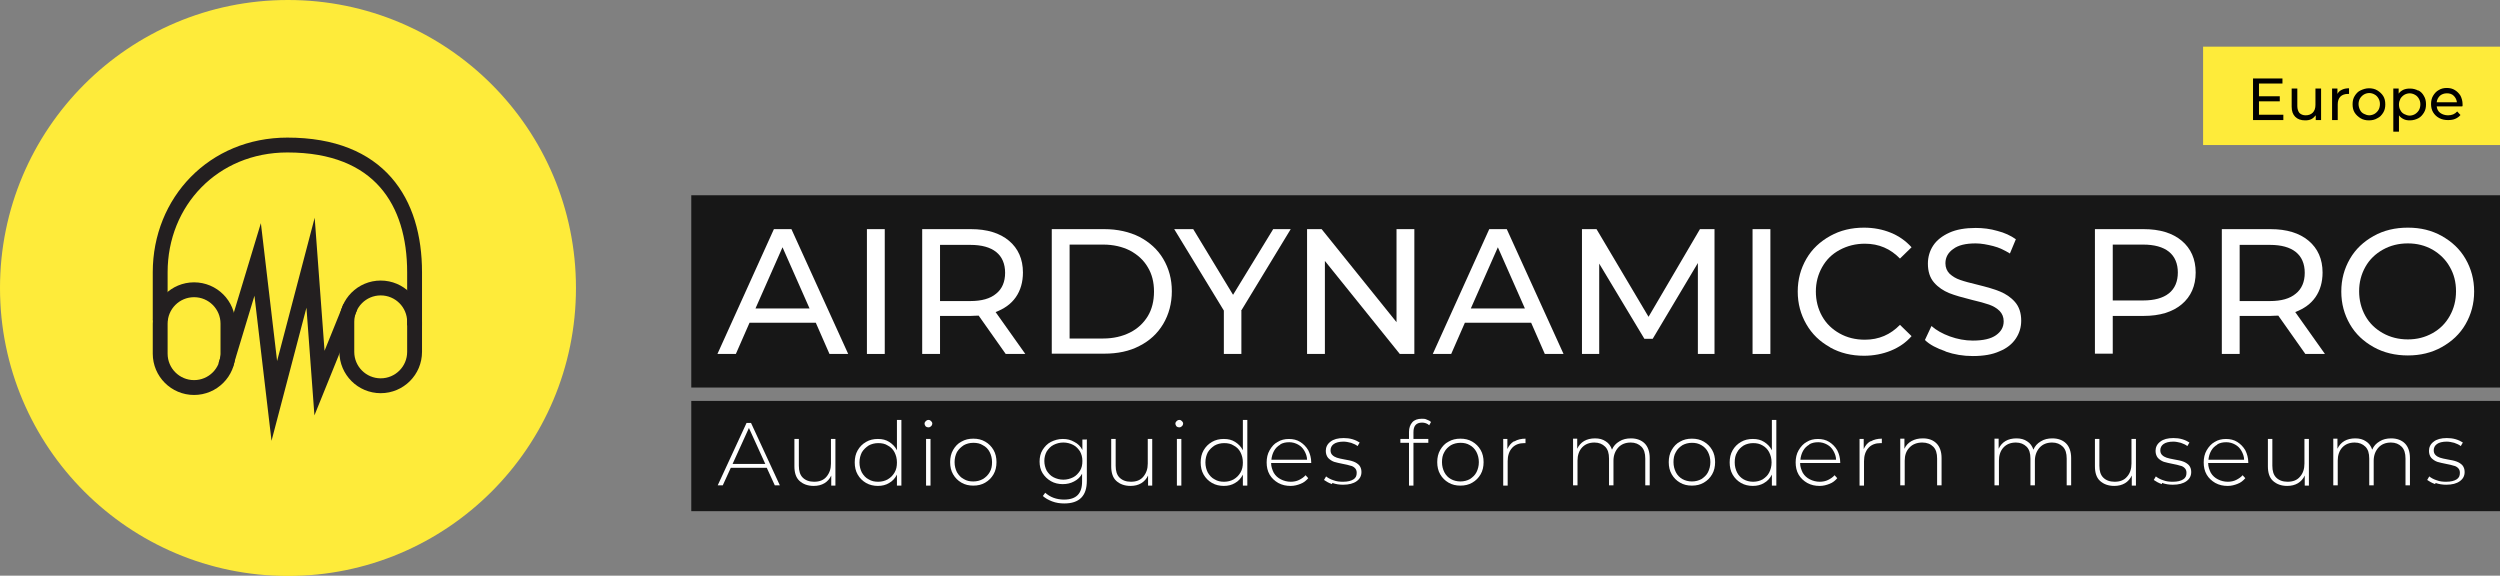 <?xml version="1.0" encoding="UTF-8"?> <svg xmlns="http://www.w3.org/2000/svg" id="Layer_1" viewBox="0 0 84.12 19.37"><rect x="0" y="0" width="84.12" height="19.37" fill="#808080" stroke="none"/> <defs> <style>.cls-1{fill:#fff;}.cls-2{fill:#feeb3a;}.cls-3{fill:#171717;}.cls-4{fill:none;stroke:#231f20;stroke-miterlimit:10;stroke-width:.5px;}</style> </defs> <g> <circle class="cls-2" cx="9.69" cy="9.69" r="9.69"></circle> <path class="cls-4" d="M13.95,10.95v-1.79c0-2.36-1.17-4.28-4.28-4.28-2.49,0-4.28,1.91-4.28,4.28v1.62"></path> <path class="cls-4" d="M6.53,9.75h0c.63,0,1.14,.51,1.14,1.14v1.01c0,.63-.51,1.14-1.14,1.14h0c-.63,0-1.14-.51-1.14-1.14v-1.01c0-.63,.51-1.14,1.14-1.14Z"></path> <path class="cls-4" d="M12.81,9.69h0c.63,0,1.14,.51,1.14,1.14v1.01c0,.63-.51,1.14-1.14,1.14h0c-.63,0-1.14-.51-1.14-1.14v-1.01c0-.63,.51-1.14,1.14-1.14Z"></path> <polyline class="cls-4" points="7.59 12.3 8.67 8.73 9.23 13.49 10.45 8.84 10.75 12.89 11.79 10.32"></polyline> </g> <rect class="cls-3" x="23.26" y="6.57" width="60.86" height="6.47"></rect> <rect class="cls-3" x="23.26" y="13.49" width="60.86" height="3.71"></rect> <rect class="cls-2" x="74.13" y="1.57" width="9.99" height="3.31"></rect> <g> <path class="cls-1" d="M27.45,10.86h-2.23l-.46,1.05h-.62l1.9-4.2h.59l1.91,4.2h-.63l-.46-1.05Zm-.21-.48l-.91-2.06-.91,2.06h1.81Z"></path> <path class="cls-1" d="M29.17,7.71h.6v4.2h-.6V7.71Z"></path> <path class="cls-1" d="M33.84,11.91l-.91-1.29c-.11,0-.2,.01-.26,.01h-1.04v1.28h-.6V7.71h1.64c.54,0,.97,.13,1.28,.39,.31,.26,.47,.62,.47,1.07,0,.32-.08,.6-.24,.83-.16,.23-.39,.39-.68,.5l1,1.41h-.65Zm-.32-2.03c.2-.16,.3-.4,.3-.7s-.1-.54-.3-.7c-.2-.16-.49-.24-.87-.24h-1.02v1.89h1.02c.38,0,.67-.08,.87-.25Z"></path> <path class="cls-1" d="M35.39,7.71h1.77c.44,0,.84,.09,1.18,.26,.34,.18,.61,.42,.8,.74,.19,.32,.29,.68,.29,1.09s-.1,.78-.29,1.1c-.19,.32-.46,.57-.8,.74-.34,.18-.74,.26-1.18,.26h-1.77V7.71Zm1.73,3.68c.34,0,.64-.07,.9-.2,.26-.13,.46-.32,.6-.55s.21-.51,.21-.83-.07-.59-.21-.82c-.14-.24-.34-.42-.6-.56-.26-.13-.56-.2-.9-.2h-1.13v3.16h1.13Z"></path> <path class="cls-1" d="M41.77,10.46v1.45h-.59v-1.46l-1.67-2.74h.64l1.34,2.21,1.35-2.21h.59l-1.67,2.75Z"></path> <path class="cls-1" d="M47.59,7.71v4.2h-.49l-2.52-3.13v3.13h-.6V7.71h.49l2.52,3.13v-3.13h.6Z"></path> <path class="cls-1" d="M51.52,10.86h-2.23l-.46,1.05h-.62l1.9-4.2h.59l1.91,4.2h-.63l-.46-1.05Zm-.21-.48l-.91-2.06-.91,2.06h1.81Z"></path> <path class="cls-1" d="M57.13,11.91v-3.06s-1.52,2.55-1.52,2.55h-.28l-1.52-2.53v3.04h-.58V7.71h.49l1.75,2.95,1.73-2.95h.49v4.2s-.57,0-.57,0Z"></path> <path class="cls-1" d="M58.97,7.71h.6v4.2h-.6V7.71Z"></path> <path class="cls-1" d="M61.57,11.68c-.34-.19-.6-.44-.79-.77-.19-.33-.29-.69-.29-1.1s.1-.77,.29-1.1c.19-.33,.46-.58,.8-.77,.34-.19,.72-.28,1.14-.28,.33,0,.63,.06,.9,.17,.27,.11,.5,.27,.7,.49l-.39,.38c-.32-.33-.71-.5-1.18-.5-.31,0-.59,.07-.85,.21s-.45,.33-.59,.58c-.14,.25-.21,.52-.21,.82s.07,.58,.21,.83c.14,.25,.34,.44,.59,.58s.53,.21,.85,.21c.47,0,.86-.17,1.18-.5l.39,.38c-.19,.22-.43,.38-.7,.49-.27,.11-.58,.17-.9,.17-.42,0-.8-.09-1.14-.28Z"></path> <path class="cls-1" d="M65.46,11.82c-.29-.1-.53-.22-.69-.38l.22-.47c.16,.14,.37,.26,.62,.35,.25,.09,.51,.14,.77,.14,.35,0,.61-.06,.78-.18,.17-.12,.26-.27,.26-.47,0-.14-.05-.26-.14-.35s-.21-.16-.35-.21c-.14-.05-.33-.1-.58-.16-.32-.08-.57-.15-.77-.23-.19-.08-.36-.19-.5-.35-.14-.16-.21-.37-.21-.64,0-.22,.06-.43,.18-.61,.12-.18,.3-.32,.54-.43,.24-.11,.54-.16,.89-.16,.25,0,.49,.03,.73,.1,.24,.06,.45,.16,.62,.28l-.2,.48c-.18-.11-.36-.2-.56-.25s-.4-.09-.59-.09c-.34,0-.59,.06-.76,.19-.17,.12-.26,.28-.26,.48,0,.14,.05,.26,.14,.35,.1,.09,.21,.16,.36,.21,.14,.05,.33,.1,.58,.16,.32,.08,.57,.15,.76,.23,.19,.08,.36,.19,.5,.35,.14,.16,.21,.37,.21,.63,0,.22-.06,.42-.18,.6-.12,.18-.3,.33-.55,.43-.24,.11-.54,.16-.9,.16-.32,0-.62-.05-.91-.15Z"></path> <path class="cls-1" d="M73.41,8.1c.31,.26,.47,.62,.47,1.07s-.16,.81-.47,1.07c-.31,.26-.74,.39-1.28,.39h-1.04v1.27h-.6V7.71h1.64c.54,0,.97,.13,1.28,.39Zm-.43,1.77c.2-.16,.3-.4,.3-.7s-.1-.54-.3-.7-.49-.24-.87-.24h-1.02v1.88h1.02c.38,0,.67-.08,.87-.24Z"></path> <path class="cls-1" d="M77.57,11.91l-.91-1.29c-.11,0-.2,.01-.26,.01h-1.04v1.28h-.6V7.71h1.64c.54,0,.97,.13,1.28,.39,.31,.26,.47,.62,.47,1.07,0,.32-.08,.6-.24,.83-.16,.23-.39,.39-.68,.5l1,1.41h-.65Zm-.32-2.03c.2-.16,.3-.4,.3-.7s-.1-.54-.3-.7-.49-.24-.87-.24h-1.02v1.89h1.02c.38,0,.67-.08,.87-.25Z"></path> <path class="cls-1" d="M79.87,11.68c-.34-.19-.61-.44-.8-.77-.19-.33-.29-.69-.29-1.1s.1-.77,.29-1.1c.19-.33,.46-.58,.8-.77,.34-.19,.72-.28,1.15-.28s.8,.09,1.14,.28c.34,.19,.61,.44,.8,.77,.19,.33,.29,.69,.29,1.1s-.1,.77-.29,1.1c-.19,.33-.46,.58-.8,.77-.34,.19-.72,.28-1.14,.28s-.81-.09-1.15-.28Zm1.98-.47c.25-.14,.44-.33,.58-.58,.14-.25,.21-.52,.21-.83s-.07-.58-.21-.82c-.14-.25-.34-.44-.58-.58-.25-.14-.52-.21-.83-.21s-.59,.07-.84,.21c-.25,.14-.45,.33-.59,.58-.14,.25-.21,.52-.21,.82s.07,.58,.21,.83c.14,.25,.34,.44,.59,.58,.25,.14,.53,.21,.84,.21s.58-.07,.83-.21Z"></path> </g> <g> <path class="cls-1" d="M25.81,15.74h-1.22l-.27,.59h-.17l.97-2.1h.15l.97,2.1h-.17l-.27-.59Zm-.06-.13l-.55-1.21-.55,1.21h1.1Z"></path> <path class="cls-1" d="M28.11,14.77v1.57h-.14v-.34c-.05,.11-.13,.2-.23,.26-.1,.06-.22,.09-.36,.09-.2,0-.36-.06-.48-.17-.12-.11-.17-.28-.17-.49v-.92h.15v.9c0,.18,.04,.31,.13,.4s.22,.14,.38,.14c.18,0,.32-.05,.42-.17s.15-.26,.15-.44v-.83h.15Z"></path> <path class="cls-1" d="M30.33,14.11v2.23h-.15v-.37c-.06,.12-.15,.22-.26,.28-.11,.07-.24,.1-.38,.1s-.28-.03-.4-.1c-.12-.07-.21-.16-.28-.28s-.1-.26-.1-.41,.03-.29,.1-.41,.16-.21,.28-.28,.25-.1,.4-.1,.27,.03,.38,.1c.11,.07,.2,.16,.26,.28v-1.02h.15Zm-.46,2.02c.1-.06,.17-.13,.23-.23,.06-.1,.08-.21,.08-.34s-.03-.24-.08-.34-.13-.18-.23-.23c-.09-.06-.2-.08-.32-.08s-.23,.03-.32,.08c-.09,.06-.17,.13-.23,.23-.05,.1-.08,.21-.08,.34s.03,.24,.08,.34c.06,.1,.13,.18,.23,.23,.1,.06,.2,.08,.32,.08s.23-.03,.32-.08Z"></path> <path class="cls-1" d="M31.15,14.35s-.04-.05-.04-.09,.01-.06,.04-.09c.02-.02,.05-.04,.09-.04s.06,.01,.09,.04c.02,.02,.04,.05,.04,.08s-.01,.06-.04,.09c-.02,.02-.05,.04-.09,.04s-.06-.01-.09-.03Zm.01,.42h.15v1.57h-.15v-1.57Z"></path> <path class="cls-1" d="M32.35,16.24c-.12-.07-.21-.16-.28-.28-.07-.12-.1-.26-.1-.41s.03-.29,.1-.41,.16-.22,.28-.28c.12-.07,.25-.1,.4-.1s.28,.03,.4,.1c.12,.07,.21,.16,.28,.28,.07,.12,.1,.26,.1,.41s-.03,.29-.1,.41c-.07,.12-.16,.21-.28,.28-.12,.07-.25,.1-.4,.1s-.28-.03-.4-.1Zm.72-.12c.1-.06,.17-.13,.23-.23,.06-.1,.08-.21,.08-.34s-.03-.24-.08-.34-.13-.18-.23-.23c-.09-.06-.2-.08-.32-.08s-.23,.03-.32,.08c-.09,.06-.17,.13-.23,.23-.05,.1-.08,.21-.08,.34s.03,.24,.08,.34c.06,.1,.13,.18,.23,.23,.1,.06,.2,.08,.32,.08s.23-.03,.32-.08Z"></path> <path class="cls-1" d="M36.57,14.77v1.4c0,.26-.06,.45-.19,.58s-.32,.19-.57,.19c-.14,0-.28-.02-.41-.07s-.23-.11-.31-.18l.08-.11c.08,.07,.17,.13,.28,.17,.11,.04,.23,.06,.35,.06,.21,0,.36-.05,.46-.15,.1-.1,.15-.25,.15-.46v-.26c-.06,.11-.15,.2-.27,.26-.11,.06-.24,.09-.38,.09s-.28-.03-.4-.1c-.12-.07-.21-.16-.28-.27s-.1-.25-.1-.39,.03-.28,.1-.39,.16-.21,.28-.27c.12-.06,.25-.1,.4-.1s.27,.03,.39,.1c.12,.06,.21,.15,.27,.27v-.35h.14Zm-.46,1.29c.1-.05,.17-.13,.23-.22,.06-.1,.08-.2,.08-.33s-.03-.23-.08-.32c-.06-.09-.13-.17-.23-.22s-.21-.08-.33-.08-.23,.03-.33,.08c-.1,.05-.17,.13-.23,.22-.05,.09-.08,.2-.08,.32s.03,.23,.08,.33c.06,.09,.13,.17,.23,.22,.1,.05,.21,.08,.33,.08s.23-.03,.33-.08Z"></path> <path class="cls-1" d="M38.77,14.77v1.57h-.14v-.34c-.05,.11-.13,.2-.23,.26-.1,.06-.22,.09-.36,.09-.2,0-.36-.06-.48-.17-.12-.11-.17-.28-.17-.49v-.92h.15v.9c0,.18,.04,.31,.13,.4s.22,.14,.38,.14c.18,0,.32-.05,.42-.17s.15-.26,.15-.44v-.83h.15Z"></path> <path class="cls-1" d="M39.59,14.35s-.04-.05-.04-.09,.01-.06,.04-.09c.02-.02,.05-.04,.09-.04s.06,.01,.09,.04c.02,.02,.04,.05,.04,.08s-.01,.06-.04,.09c-.02,.02-.05,.04-.09,.04s-.06-.01-.09-.03Zm.01,.42h.15v1.57h-.15v-1.57Z"></path> <path class="cls-1" d="M41.97,14.11v2.23h-.15v-.37c-.06,.12-.15,.22-.26,.28-.11,.07-.24,.1-.38,.1s-.28-.03-.4-.1c-.12-.07-.21-.16-.28-.28s-.1-.26-.1-.41,.03-.29,.1-.41,.16-.21,.28-.28,.25-.1,.4-.1,.27,.03,.38,.1c.11,.07,.2,.16,.26,.28v-1.02h.15Zm-.46,2.02c.1-.06,.17-.13,.23-.23,.06-.1,.08-.21,.08-.34s-.03-.24-.08-.34-.13-.18-.23-.23c-.09-.06-.2-.08-.32-.08s-.23,.03-.32,.08c-.09,.06-.17,.13-.23,.23-.05,.1-.08,.21-.08,.34s.03,.24,.08,.34c.06,.1,.13,.18,.23,.23,.1,.06,.2,.08,.32,.08s.23-.03,.32-.08Z"></path> <path class="cls-1" d="M44.12,15.58h-1.35c0,.12,.04,.23,.09,.33,.06,.1,.14,.17,.24,.22,.1,.05,.21,.08,.33,.08,.1,0,.2-.02,.28-.06s.16-.09,.22-.16l.09,.1c-.07,.08-.15,.15-.26,.19-.1,.04-.21,.07-.33,.07-.16,0-.29-.03-.42-.1-.12-.07-.22-.16-.29-.28s-.1-.26-.1-.41,.03-.29,.1-.41,.15-.22,.27-.28c.11-.07,.24-.1,.38-.1s.27,.03,.38,.1,.2,.16,.27,.28c.06,.12,.1,.26,.1,.41v.04Zm-1.04-.62c-.09,.05-.16,.12-.21,.21-.05,.09-.08,.19-.09,.3h1.2c0-.11-.04-.21-.09-.3-.05-.09-.12-.16-.21-.21s-.19-.08-.3-.08-.21,.02-.3,.07Z"></path> <path class="cls-1" d="M44.82,16.29c-.11-.04-.2-.09-.27-.14l.07-.12c.06,.05,.15,.1,.25,.13,.1,.04,.21,.05,.32,.05,.16,0,.27-.03,.35-.08,.08-.05,.11-.12,.11-.22,0-.07-.02-.12-.06-.16s-.09-.07-.15-.08c-.06-.02-.14-.04-.25-.06-.12-.02-.22-.05-.3-.07-.08-.03-.14-.07-.2-.13-.05-.06-.08-.14-.08-.24,0-.12,.05-.23,.16-.31,.1-.08,.25-.12,.44-.12,.1,0,.2,.01,.3,.04,.1,.03,.18,.07,.24,.11l-.07,.12c-.06-.05-.14-.08-.22-.11-.08-.02-.17-.04-.25-.04-.15,0-.26,.03-.33,.08-.07,.05-.11,.12-.11,.21,0,.07,.02,.12,.06,.16s.09,.07,.15,.09c.06,.02,.15,.04,.26,.06,.12,.02,.22,.04,.3,.07s.14,.07,.19,.12c.05,.06,.08,.13,.08,.23,0,.13-.05,.23-.16,.31-.11,.08-.26,.12-.46,.12-.13,0-.25-.02-.36-.06Z"></path> <path class="cls-1" d="M47.56,14.54v.23h.5v.13h-.5v1.44h-.15v-1.44h-.29v-.13h.29v-.24c0-.13,.04-.24,.11-.32s.18-.12,.32-.12c.06,0,.12,0,.17,.03,.06,.02,.1,.04,.14,.08l-.06,.11c-.06-.06-.15-.09-.24-.09-.2,0-.29,.11-.29,.32Z"></path> <path class="cls-1" d="M48.74,16.24c-.12-.07-.21-.16-.28-.28-.07-.12-.1-.26-.1-.41s.03-.29,.1-.41,.16-.22,.28-.28c.12-.07,.25-.1,.4-.1s.28,.03,.4,.1c.12,.07,.21,.16,.28,.28,.07,.12,.1,.26,.1,.41s-.03,.29-.1,.41c-.07,.12-.16,.21-.28,.28-.12,.07-.25,.1-.4,.1s-.28-.03-.4-.1Zm.72-.12c.09-.06,.17-.13,.22-.23,.05-.1,.08-.21,.08-.34s-.03-.24-.08-.34-.13-.18-.22-.23c-.1-.06-.2-.08-.32-.08s-.23,.03-.32,.08c-.09,.06-.17,.13-.22,.23-.06,.1-.08,.21-.08,.34s.03,.24,.08,.34c.05,.1,.13,.18,.22,.23s.2,.08,.32,.08,.23-.03,.32-.08Z"></path> <path class="cls-1" d="M50.96,14.85c.1-.06,.23-.09,.37-.09v.15h-.04c-.17,0-.31,.05-.41,.16-.1,.11-.15,.26-.15,.45v.82h-.15v-1.57h.14v.34c.05-.11,.12-.2,.22-.26Z"></path> <path class="cls-1" d="M55.34,14.92c.11,.11,.17,.28,.17,.49v.92h-.15v-.9c0-.18-.04-.31-.13-.4s-.21-.14-.36-.14c-.18,0-.32,.06-.42,.17-.1,.11-.16,.26-.16,.44v.83h-.15v-.9c0-.18-.04-.31-.13-.4s-.21-.14-.36-.14c-.18,0-.32,.06-.42,.17-.1,.11-.15,.26-.15,.44v.83h-.15v-1.57h.14v.34c.05-.11,.13-.2,.23-.26,.1-.06,.23-.09,.37-.09s.26,.03,.36,.1c.1,.06,.17,.16,.21,.28,.05-.12,.13-.21,.25-.28,.11-.07,.24-.1,.39-.1,.19,0,.35,.06,.46,.17Z"></path> <path class="cls-1" d="M56.53,16.24c-.12-.07-.21-.16-.28-.28-.07-.12-.1-.26-.1-.41s.03-.29,.1-.41,.16-.22,.28-.28c.12-.07,.25-.1,.4-.1s.28,.03,.4,.1c.12,.07,.21,.16,.28,.28,.07,.12,.1,.26,.1,.41s-.03,.29-.1,.41c-.07,.12-.16,.21-.28,.28-.12,.07-.25,.1-.4,.1s-.28-.03-.4-.1Zm.72-.12c.09-.06,.17-.13,.22-.23,.05-.1,.08-.21,.08-.34s-.03-.24-.08-.34-.13-.18-.22-.23c-.1-.06-.2-.08-.32-.08s-.23,.03-.32,.08c-.09,.06-.17,.13-.22,.23-.06,.1-.08,.21-.08,.34s.03,.24,.08,.34c.05,.1,.13,.18,.22,.23s.2,.08,.32,.08,.23-.03,.32-.08Z"></path> <path class="cls-1" d="M59.77,14.11v2.23h-.15v-.37c-.06,.12-.15,.22-.26,.28-.11,.07-.24,.1-.38,.1s-.28-.03-.4-.1c-.12-.07-.21-.16-.28-.28-.07-.12-.1-.26-.1-.41s.03-.29,.1-.41c.07-.12,.16-.21,.28-.28,.12-.07,.25-.1,.4-.1s.27,.03,.38,.1c.11,.07,.2,.16,.26,.28v-1.02h.15Zm-.46,2.02c.09-.06,.17-.13,.22-.23,.05-.1,.08-.21,.08-.34s-.03-.24-.08-.34-.13-.18-.22-.23c-.1-.06-.2-.08-.32-.08s-.23,.03-.32,.08c-.09,.06-.17,.13-.22,.23-.06,.1-.08,.21-.08,.34s.03,.24,.08,.34c.05,.1,.13,.18,.22,.23s.2,.08,.32,.08,.23-.03,.32-.08Z"></path> <path class="cls-1" d="M61.92,15.58h-1.35c0,.12,.04,.23,.09,.33,.06,.1,.14,.17,.24,.22,.1,.05,.21,.08,.33,.08,.1,0,.2-.02,.28-.06s.16-.09,.22-.16l.09,.1c-.07,.08-.15,.15-.26,.19-.1,.04-.21,.07-.33,.07-.16,0-.29-.03-.42-.1-.12-.07-.22-.16-.29-.28-.07-.12-.1-.26-.1-.41s.03-.29,.1-.41c.07-.12,.16-.22,.27-.28,.11-.07,.24-.1,.38-.1s.27,.03,.38,.1,.2,.16,.27,.28c.06,.12,.1,.26,.1,.41v.04Zm-1.04-.62c-.09,.05-.16,.12-.21,.21-.05,.09-.08,.19-.09,.3h1.2c0-.11-.04-.21-.09-.3-.05-.09-.12-.16-.21-.21s-.19-.08-.3-.08-.21,.02-.3,.07Z"></path> <path class="cls-1" d="M62.95,14.85c.1-.06,.23-.09,.37-.09v.15h-.04c-.17,0-.31,.05-.41,.16-.1,.11-.15,.26-.15,.45v.82h-.15v-1.57h.14v.34c.05-.11,.12-.2,.22-.26Z"></path> <path class="cls-1" d="M65.16,14.92c.11,.11,.17,.28,.17,.49v.92h-.15v-.9c0-.18-.04-.31-.13-.4s-.21-.14-.37-.14c-.18,0-.33,.06-.43,.17-.11,.11-.16,.26-.16,.44v.83h-.15v-1.57h.14v.34c.05-.11,.13-.2,.24-.26,.11-.06,.23-.09,.38-.09,.2,0,.35,.06,.46,.17Z"></path> <path class="cls-1" d="M69.52,14.92c.11,.11,.17,.28,.17,.49v.92h-.15v-.9c0-.18-.04-.31-.13-.4s-.21-.14-.36-.14c-.18,0-.32,.06-.42,.17-.1,.11-.16,.26-.16,.44v.83h-.15v-.9c0-.18-.04-.31-.13-.4s-.21-.14-.36-.14c-.18,0-.32,.06-.42,.17-.1,.11-.15,.26-.15,.44v.83h-.15v-1.57h.14v.34c.05-.11,.13-.2,.23-.26,.1-.06,.23-.09,.37-.09s.26,.03,.36,.1c.1,.06,.17,.16,.21,.28,.05-.12,.13-.21,.25-.28,.11-.07,.24-.1,.39-.1,.19,0,.35,.06,.46,.17Z"></path> <path class="cls-1" d="M71.87,14.77v1.57h-.14v-.34c-.05,.11-.13,.2-.23,.26-.1,.06-.22,.09-.36,.09-.2,0-.36-.06-.48-.17-.12-.11-.17-.28-.17-.49v-.92h.15v.9c0,.18,.04,.31,.13,.4s.22,.14,.38,.14c.18,0,.32-.05,.42-.17,.1-.11,.15-.26,.15-.44v-.83h.15Z"></path> <path class="cls-1" d="M72.74,16.29c-.11-.04-.2-.09-.27-.14l.07-.12c.06,.05,.15,.1,.25,.13,.1,.04,.21,.05,.32,.05,.16,0,.27-.03,.35-.08,.08-.05,.11-.12,.11-.22,0-.07-.02-.12-.06-.16s-.09-.07-.15-.08c-.06-.02-.14-.04-.25-.06-.12-.02-.22-.05-.3-.07-.08-.03-.14-.07-.2-.13-.05-.06-.08-.14-.08-.24,0-.12,.05-.23,.16-.31,.1-.08,.25-.12,.44-.12,.1,0,.2,.01,.3,.04,.1,.03,.18,.07,.24,.11l-.07,.12c-.06-.05-.14-.08-.22-.11-.08-.02-.17-.04-.25-.04-.15,0-.26,.03-.33,.08-.07,.05-.11,.12-.11,.21,0,.07,.02,.12,.06,.16s.09,.07,.15,.09c.06,.02,.15,.04,.26,.06,.12,.02,.22,.04,.3,.07s.14,.07,.19,.12c.05,.06,.08,.13,.08,.23,0,.13-.05,.23-.16,.31-.11,.08-.26,.12-.46,.12-.13,0-.25-.02-.36-.06Z"></path> <path class="cls-1" d="M75.65,15.58h-1.35c0,.12,.04,.23,.09,.33,.06,.1,.14,.17,.24,.22,.1,.05,.21,.08,.33,.08,.1,0,.2-.02,.28-.06s.16-.09,.22-.16l.09,.1c-.07,.08-.15,.15-.26,.19-.1,.04-.21,.07-.33,.07-.16,0-.29-.03-.42-.1-.12-.07-.22-.16-.29-.28-.07-.12-.1-.26-.1-.41s.03-.29,.1-.41c.07-.12,.16-.22,.27-.28,.11-.07,.24-.1,.38-.1s.27,.03,.38,.1,.2,.16,.27,.28c.06,.12,.1,.26,.1,.41v.04Zm-1.04-.62c-.09,.05-.16,.12-.21,.21-.05,.09-.08,.19-.09,.3h1.2c0-.11-.04-.21-.09-.3-.05-.09-.12-.16-.21-.21s-.19-.08-.3-.08-.21,.02-.3,.07Z"></path> <path class="cls-1" d="M77.69,14.77v1.57h-.14v-.34c-.05,.11-.13,.2-.23,.26-.1,.06-.22,.09-.36,.09-.2,0-.36-.06-.48-.17-.12-.11-.17-.28-.17-.49v-.92h.15v.9c0,.18,.04,.31,.13,.4s.22,.14,.38,.14c.18,0,.32-.05,.42-.17,.1-.11,.15-.26,.15-.44v-.83h.15Z"></path> <path class="cls-1" d="M80.92,14.92c.11,.11,.17,.28,.17,.49v.92h-.15v-.9c0-.18-.04-.31-.13-.4s-.21-.14-.36-.14c-.18,0-.32,.06-.42,.17-.1,.11-.16,.26-.16,.44v.83h-.15v-.9c0-.18-.04-.31-.13-.4s-.21-.14-.36-.14c-.18,0-.32,.06-.42,.17-.1,.11-.15,.26-.15,.44v.83h-.15v-1.57h.14v.34c.05-.11,.13-.2,.23-.26,.1-.06,.23-.09,.37-.09s.26,.03,.36,.1c.1,.06,.17,.16,.21,.28,.05-.12,.13-.21,.25-.28,.11-.07,.24-.1,.39-.1,.19,0,.35,.06,.46,.17Z"></path> <path class="cls-1" d="M81.94,16.29c-.11-.04-.2-.09-.27-.14l.07-.12c.06,.05,.15,.1,.25,.13,.1,.04,.21,.05,.32,.05,.16,0,.27-.03,.35-.08,.08-.05,.11-.12,.11-.22,0-.07-.02-.12-.06-.16s-.09-.07-.15-.08c-.06-.02-.14-.04-.25-.06-.12-.02-.22-.05-.3-.07-.08-.03-.14-.07-.2-.13-.05-.06-.08-.14-.08-.24,0-.12,.05-.23,.16-.31,.1-.08,.25-.12,.44-.12,.1,0,.2,.01,.3,.04,.1,.03,.18,.07,.24,.11l-.07,.12c-.06-.05-.14-.08-.22-.11-.08-.02-.17-.04-.25-.04-.15,0-.26,.03-.33,.08-.07,.05-.11,.12-.11,.21,0,.07,.02,.12,.06,.16s.09,.07,.15,.09c.06,.02,.15,.04,.26,.06,.12,.02,.22,.04,.3,.07s.14,.07,.19,.12c.05,.06,.08,.13,.08,.23,0,.13-.05,.23-.16,.31-.11,.08-.26,.12-.46,.12-.13,0-.25-.02-.36-.06Z"></path> </g> <g> <path d="M76.83,3.87v.17h-1.02v-1.4h.99v.17h-.79v.43h.7v.17h-.7v.45h.82Z"></path> <path d="M78.1,2.98v1.06h-.18v-.16c-.04,.05-.09,.1-.15,.13s-.13,.04-.21,.04c-.14,0-.25-.04-.33-.12-.08-.08-.12-.19-.12-.34v-.61h.19v.59c0,.1,.03,.18,.07,.23,.05,.05,.12,.08,.21,.08,.1,0,.18-.03,.24-.09s.09-.15,.09-.26v-.55h.19Z"></path> <path d="M78.8,3.02c.06-.03,.14-.05,.24-.05v.19s-.03,0-.04,0c-.1,0-.19,.03-.25,.09-.06,.06-.09,.15-.09,.26v.53h-.19v-1.06h.18v.18c.03-.06,.08-.11,.15-.14Z"></path> <path d="M79.43,3.98c-.08-.05-.15-.11-.2-.19-.05-.08-.07-.17-.07-.28s.02-.2,.07-.28c.05-.08,.11-.15,.2-.19s.18-.07,.28-.07,.2,.02,.28,.07c.08,.05,.15,.11,.2,.19s.07,.17,.07,.28-.02,.2-.07,.28-.11,.15-.2,.19c-.08,.05-.18,.07-.28,.07s-.2-.02-.28-.07Zm.47-.15c.05-.03,.1-.08,.13-.13s.05-.12,.05-.2-.02-.14-.05-.19-.07-.1-.13-.13c-.05-.03-.12-.05-.18-.05s-.13,.02-.18,.05c-.05,.03-.1,.08-.13,.13s-.05,.12-.05,.19,.02,.14,.05,.2,.07,.1,.13,.13,.12,.05,.18,.05,.13-.02,.18-.05Z"></path> <path d="M81.37,3.04c.08,.04,.15,.11,.19,.19,.05,.08,.07,.17,.07,.28s-.02,.2-.07,.28-.11,.15-.19,.19c-.08,.04-.17,.07-.28,.07-.08,0-.15-.01-.21-.04-.06-.03-.12-.07-.16-.13v.55h-.19v-1.45h.18v.17c.04-.06,.1-.1,.16-.13,.07-.03,.14-.04,.22-.04,.1,0,.19,.02,.28,.07Zm-.11,.8c.05-.03,.1-.08,.13-.13s.05-.12,.05-.2-.02-.14-.05-.19-.07-.1-.13-.13c-.05-.03-.12-.05-.18-.05s-.13,.02-.18,.05c-.05,.03-.1,.08-.13,.13-.03,.06-.05,.12-.05,.19s.01,.14,.05,.2c.03,.06,.07,.1,.13,.13s.12,.05,.18,.05,.13-.02,.18-.05Z"></path> <path d="M82.85,3.58h-.86c.01,.09,.05,.17,.12,.22s.16,.08,.26,.08c.13,0,.23-.04,.31-.13l.11,.12c-.05,.06-.11,.1-.18,.13s-.15,.04-.24,.04c-.11,0-.21-.02-.3-.07s-.15-.11-.2-.19c-.05-.08-.07-.18-.07-.28s.02-.2,.07-.28c.05-.08,.11-.15,.19-.19,.08-.05,.17-.07,.27-.07s.19,.02,.27,.07c.08,.05,.14,.11,.19,.19,.04,.08,.07,.18,.07,.28,0,.01,0,.03,0,.06Zm-.75-.36c-.06,.06-.1,.13-.11,.22h.68c-.01-.09-.05-.16-.11-.22-.06-.06-.14-.08-.23-.08s-.17,.03-.23,.08Z"></path> </g> </svg> 